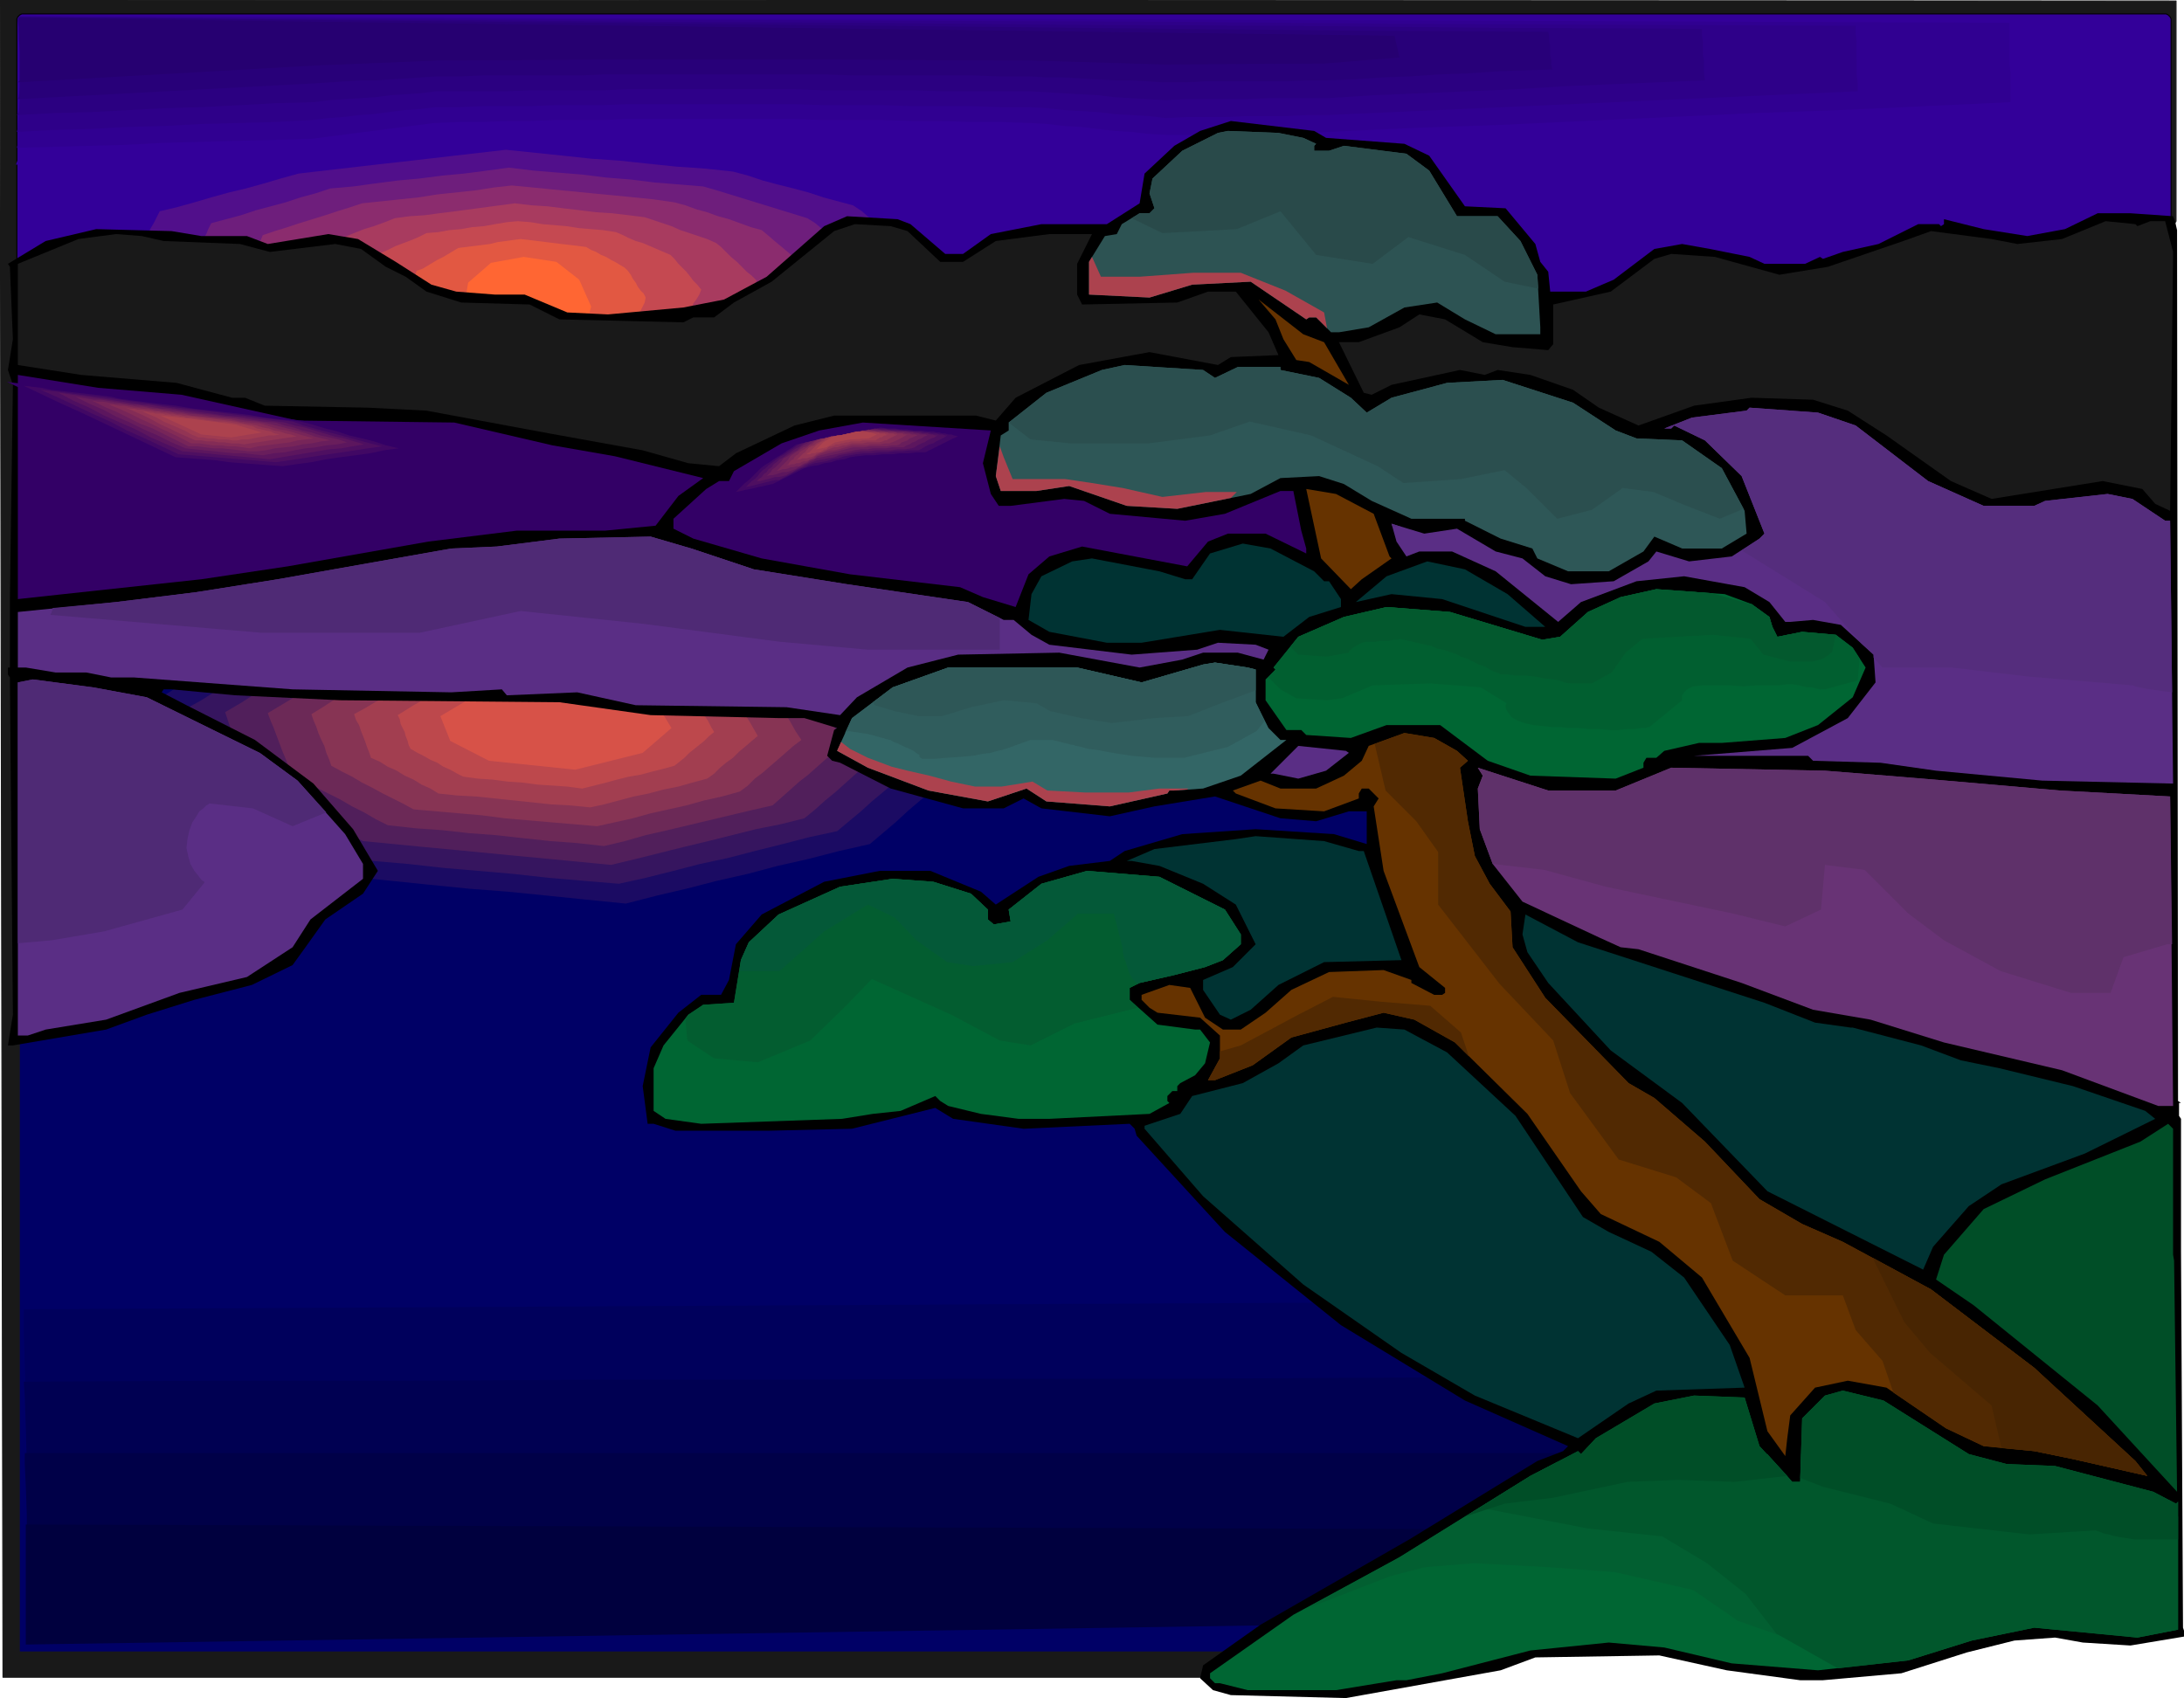 <svg xmlns="http://www.w3.org/2000/svg" width="704.16" height="5.704in" fill-rule="evenodd" stroke-linecap="round" preserveAspectRatio="none" viewBox="0 0 2202 1712"><style>.brush1{fill:#191919}.pen1{stroke:none}.brush2{fill:#006}.brush15{fill:#309}.brush30{fill:#630}.brush31{fill:#2e5757}.brush32{fill:#306}.brush33{fill:#5a2e85}.brush34{fill:#033}.brush35{fill:#063}.brush38{fill:#004e27}.brush48{fill:#ac424e}.brush51{fill:#410864}.brush52{fill:#4e0f61}.brush53{fill:#5c165e}.brush54{fill:#691e5c}.brush55{fill:#772559}.brush56{fill:#842c56}.brush57{fill:#923454}.brush58{fill:#9f3b51}</style><path d="m0 0 3 1691h1239l952-1468V1L0 0z" class="pen1 brush1"/><path fill="none" d="m0 0 3 1691h1239l952-1468V1L0 0" style="stroke:#191919;stroke-width:1;stroke-linejoin:round"/><path d="M20 633h1577v1032H20V633z" class="pen1 brush2"/><path d="m23 1248 1565-13v368H38l-1-14-1-37-3-53-3-62-2-63-3-57-1-45-1-24z" class="pen1 brush2"/><path d="m24 1320 195-1 195-1 195-1 195-1 196-1 195-1 195-1 195-1v299h-194l-193 1-194 1-194 1H616l-193 1-194 1-194 1v-12l-2-31-1-44-3-52-2-53-2-48-1-37v-20z" class="pen1" style="fill:#00005c"/><path d="m24 1393 195-1h195l195-1h195l194-1h195l195-1 195-1v230l-194 2-194 1-194 2-194 1-193 2-194 1-194 2-194 1v-9l-1-25-1-36-2-41-1-43-1-38-1-30-1-15z" class="pen1" style="fill:#000052"/><path d="M25 1465h1555v161l-194 2-194 3-194 2-193 2-194 2-194 3-194 2-194 2v-26l-1-27-1-32v-32l-1-29-1-22v-11z" class="pen1" style="fill:#000048"/><path d="m26 1537 1551 5v92L26 1658v-121z" class="pen1" style="fill:#00003e"/><path d="M289 601 96 716l39 99 154 82 349 33 271-66 116-99-77-131-271-116-388 83z" class="pen1 brush2"/><path d="m315 612-22 13-22 13-22 13-22 13-22 13-22 13-22 14-22 13 5 11 4 11 5 11 4 11 4 12 5 11 4 11 4 11 18 9 18 10 17 9 18 9 17 10 18 9 17 9 18 10 39 3 40 4 39 4 40 4 39 3 40 4 39 4 40 4 31-8 30-7 31-8 31-7 30-8 31-7 31-8 31-7 13-11 13-11 13-12 13-11 13-11 14-11 13-11 13-12-9-15-9-14-8-15-9-15-9-15-9-15-9-15-8-15-31-13-31-13-30-13-31-13-31-13-31-13-30-13-31-13-44 9-44 9-44 10-44 9-43 9-44 10-44 9-44 9z" class="pen1" style="fill:#1b0b63"/><path d="m340 624-19 11-20 12-20 12-19 12-20 11-20 12-19 12-20 11 4 10 4 10 4 10 4 11 4 10 4 10 3 10 4 10 16 8 16 8 16 9 15 8 16 8 16 9 16 8 15 9 36 3 35 3 36 4 35 3 35 3 36 4 35 3 36 3 27-6 28-7 27-7 28-6 27-7 28-7 27-7 28-6 12-10 12-10 11-10 12-10 12-10 12-10 12-10 11-10-8-14-7-13-8-14-8-13-8-13-8-14-8-13-8-14-27-11-28-12-27-12-28-11-27-12-28-12-27-11-28-12-39 8-40 9-39 8-39 8-40 9-39 8-39 8-40 9z" class="pen1" style="fill:#36155f"/><path d="m366 635-18 11-17 10-17 10-18 11-17 10-18 10-17 11-17 10 3 9 3 9 4 9 3 9 4 9 3 8 4 9 3 9 14 8 14 7 14 7 14 8 14 7 14 8 14 7 14 7 31 3 31 3 32 3 31 3 31 3 32 3 31 3 31 3 25-6 24-6 24-6 25-6 24-6 24-6 25-5 24-6 11-9 10-9 11-9 10-9 10-9 11-9 10-8 11-9-7-12-7-12-7-12-7-12-7-12-7-11-7-12-7-12-24-10-25-11-24-10-24-10-25-11-24-10-24-11-25-10-35 8-34 7-35 7-35 8-35 7-35 8-34 7-35 7z" class="pen1" style="fill:#511f5b"/><path d="m391 647-15 9-15 9-15 9-15 9-15 9-16 9-15 9-15 9 3 8 3 7 3 8 3 8 3 8 3 7 3 8 3 8 12 6 13 7 12 6 12 6 12 7 12 6 12 7 12 6 27 3 28 2 27 3 27 2 27 3 28 3 27 2 27 3 21-5 21-6 22-5 21-5 21-5 21-5 21-5 22-5 9-8 9-8 9-8 9-7 9-8 9-8 9-7 9-8-6-10-6-11-6-10-6-10-6-11-6-10-6-10-6-11-21-9-22-9-21-9-21-9-21-9-21-9-22-9-21-9-30 7-30 6-31 7-30 6-30 7-30 6-31 6-30 7z" class="pen1" style="fill:#6c2957"/><path d="m417 658-13 8-13 8-13 7-13 8-13 8-13 7-12 8-13 8 2 6 3 7 2 6 3 7 3 6 2 7 3 7 2 6 11 6 10 5 10 6 10 5 11 6 10 5 10 5 11 6 23 2 23 2 23 2 23 3 23 2 23 2 24 2 23 2 18-4 18-4 18-5 18-4 18-4 18-5 18-4 18-5 8-6 7-7 8-6 8-7 7-6 8-7 8-7 8-6-6-9-5-9-5-8-5-9-5-9-5-9-5-8-6-9-18-8-18-7-18-8-18-8-18-7-18-8-18-8-18-7-25 5-26 6-26 5-26 6-25 5-26 6-26 5-25 5z" class="pen1" style="fill:#873454"/><path d="m442 670-11 6-10 7-11 6-10 6-11 7-11 6-10 6-11 6 2 6 3 5 2 6 2 5 2 5 2 6 2 5 2 6 9 4 8 5 9 4 8 5 9 4 8 5 9 4 8 5 19 2 19 1 19 2 19 2 19 2 19 2 19 1 20 2 14-3 15-4 15-4 15-3 15-4 15-3 14-4 15-4 7-5 6-6 6-5 7-5 6-6 6-5 7-6 6-5-4-7-4-7-5-8-4-7-4-7-4-7-5-7-4-8-15-6-15-6-14-6-15-7-15-6-15-6-15-7-15-6-21 5-21 4-21 5-21 4-21 5-22 4-21 5-21 4z" class="pen1" style="fill:#a23e50"/><path d="m467 682-8 5-8 5-9 4-8 5-8 5-9 5-8 5-8 5 2 4 1 5 2 4 2 4 1 4 2 5 1 4 2 4 7 4 6 3 7 4 7 3 6 4 7 3 7 4 6 3 15 2 15 1 15 2 15 1 15 2 15 1 15 1 15 2 12-3 12-3 11-3 12-3 12-2 11-3 12-3 11-3 5-4 5-4 5-5 5-4 5-4 5-4 5-5 5-4-3-5-3-6-4-6-3-5-3-6-4-6-3-5-3-6-12-5-12-5-11-5-12-5-11-5-12-5-12-5-11-5-17 4-17 3-16 4-17 3-17 4-16 4-17 3-17 4z" class="pen1" style="fill:#bd484c"/><path d="m493 693-49 29 10 25 39 20 87 9 68-17 29-25-20-33-67-28-97 20z" class="pen1" style="fill:#d75248"/><path d="M25 14h2159l2 1 1 1 1 1 1 2v512l-1 1-1 2-1 1h-2l-1 1H23l-1-1h-2l-1-1-1-2-1-1V19l1-2 1-1 1-1 2-1h3z" class="pen1 brush15"/><path fill="none" d="M25 14h2159l2 1 1 1 1 1 1 2v512l-1 1-1 2-1 1h-2l-1 1H23l-1-1h-2l-1-1-1-2-1-1V19l1-2 1-1 1-1 2-1h3" style="stroke:#000;stroke-width:1;stroke-linejoin:round"/><path d="m16 166 297-8 124-19 194-4h169l239 4 137 15 164-4 841-36V19L21 16v7l-1 17v54l-1 28v23l-1 16-2 5z" class="pen1 brush15"/><path d="m17 149 37-1 37-1 37-1 37-2 37-1 38-1 37-1 37-1 15-2 16-2 15-2 16-2 15-2 16-2 15-2 16-2 24-1h24l25-1h24l24-1h49l24-1h168l30 1h59l30 1h30l30 1h30l30 1 17 1 17 2 17 1 17 2 17 2 17 1 17 2 18 1h40l21-1h20l21-1h41l20-1 86-4 86-3 86-4 86-4 86-4 86-3 86-4 86-4V73l-1-10V23l-251-1-250-1-251-1-251-1H772l-250-1-251-1-251-1v94l-1 21-1 14-1 4z" class="pen1" style="fill:#300091"/><path d="m17 133 37-2 38-1 37-2 37-1 37-2 38-1 37-1 37-2 16-2 15-1 16-2 15-1 15-2 16-2 15-1 16-2h24l24-1h49l24-1h48l25-1h167l30 1h60l29 1h60l30 1h29l18 1 17 2 17 1 17 1 17 2 17 1 17 1 17 2 21-1h40l21-1h41l20-1h20l67-3 67-3 67-3 67-3 66-3 67-3 67-3 67-3v-8l-1-9V42l-1-8v-8l-231-1-232-1-231-2-232-1-231-1-232-1-231-1-231-1v81l-1 19-1 12-1 4z" class="pen1" style="fill:#2e0089"/><path d="m17 116 38-2 37-1 38-2 37-2 37-1 38-2 37-2 37-1 16-2 15-1 16-1 15-1 16-2 15-1 15-1 16-2h72l25-1h72l24-1h168l29 1h89l30 1h89l17 1 17 1 17 1 18 1 17 2 17 1 17 1 17 1 20-1h61l21-1h61l47-3 48-2 48-2 47-2 48-3 47-2 48-2 48-2-1-7V61l-1-6V42l-1-6v-7l-212-1-212-2-212-1-212-2-212-1-213-2-212-1-212-2v4l1 12v69l-1 11-2 3z" class="pen1" style="fill:#2b0081"/><path d="m18 100 37-2 38-2 37-2 38-2 37-2 38-2 37-2 38-2 15-1 15-1 16-1h15l16-1 15-1 15-1 16-1h24l24-1h97l24-1h221l29 1h119l29 1h30l17 1h17l17 1 17 1 17 1h17l17 1 17 1h21l20-1h81l21-1h20l28-1 29-2 28-1 29-2 28-1 29-2 28-1 29-1-1-5v-5l-1-4V46l-1-4v-5l-1-5-193-1-192-2-193-2-193-2-193-2-193-2-192-2-193-2v14l1 13v44l-1 9-1 3z" class="pen1" style="fill:#280079"/><path d="m18 83 301-17 123-5 193-1h166l237 1 136 4 162-1 75-6-5-22L18 18v3l1 7v11l1 12v30l-2 2z" class="pen1" style="fill:#260071"/><path d="m109 202 159-42 240-26 261 24 137 37 80 54-53 62-186 34-293 21-159-28-159-41-53-48 26-47z" class="pen1 brush15"/><path d="m161 213 17-4 18-5 17-5 18-5 17-4 18-5 17-5 18-5 26-3 26-3 26-3 27-3 26-3 26-3 26-3 26-3 29 3 29 3 28 3 29 2 28 3 29 3 29 2 28 3 15 4 15 5 15 4 16 4 15 4 15 5 15 4 15 4 9 6 8 7 9 6 9 7 9 6 8 6 9 7 9 6-6 7-6 7-6 7-5 7-6 8-6 7-6 7-6 7-20 4-20 4-21 4-20 4-21 4-20 4-20 4-21 4-32 2-32 2-32 3-32 2-32 2-32 3-32 2-32 3-18-4-17-3-18-3-17-3-18-3-17-3-17-4-18-3-17-4-18-5-17-5-18-5-17-5-18-4-17-5-18-5-6-5-5-6-6-5-6-6-6-6-6-5-6-6-5-5 3-6 2-5 3-6 3-5 3-6 3-5 3-6 3-6z" class="pen1" style="fill:#510f8b"/><path d="m213 225 15-4 15-4 15-5 15-4 15-4 15-5 15-4 15-5 23-2 22-3 23-3 22-2 23-3 22-2 23-3 22-3 25 3 24 2 25 2 24 3 25 2 24 3 25 2 24 2 14 4 13 4 13 4 13 4 13 4 13 4 13 4 13 4 8 5 7 6 8 6 7 6 8 6 7 6 8 6 7 5-5 7-5 6-5 7-5 7-5 6-5 7-5 6-5 7-17 4-18 3-17 4-18 4-18 3-17 4-18 3-17 4-28 2-27 2-28 3-27 2-28 2-28 2-27 2-28 3-15-3-15-3-15-3-15-3-15-3-15-3-15-3-15-3-15-4-15-4-15-5-15-4-15-5-15-4-15-4-15-5-5-5-5-5-5-5-5-5-5-5-5-5-5-6-5-5 2-5 3-5 2-5 3-5 2-5 3-5 2-5 3-6z" class="pen1" style="fill:#6e1e7c"/><path d="m265 237 12-4 13-4 12-4 13-4 13-4 12-4 13-4 12-4 19-2 19-2 19-2 19-3 19-2 19-2 19-3 18-2 21 2 20 2 21 2 20 2 21 2 20 2 20 2 21 3 11 3 11 4 11 3 11 4 11 3 11 4 11 4 11 3 6 5 7 6 6 5 6 5 7 6 6 5 6 5 7 6-5 6-4 6-4 6-4 6-4 6-5 6-4 6-4 6-15 3-14 4-15 3-15 3-14 4-15 3-15 3-15 4-23 2-23 2-23 2-23 2-23 2-23 2-23 2-23 2-13-3-12-3-13-2-13-3-12-3-13-2-12-3-13-3-12-4-13-4-13-4-12-4-13-4-12-4-13-4-13-4-4-4-4-5-4-5-4-4-5-5-4-5-4-4-4-5 2-5 2-5 2-4 2-5 2-5 2-4 3-5 2-5z" class="pen1" style="fill:#8b2c6e"/><path d="m317 249 10-3 10-4 10-3 10-4 10-4 10-3 11-4 10-4 15-2 15-1 15-2 16-2 15-2 15-2 15-2 15-2 17 2 16 1 16 2 17 2 16 2 16 1 17 2 16 2 9 3 9 3 9 3 9 4 9 3 9 3 9 3 9 4 5 4 5 5 5 5 6 5 5 5 5 5 5 4 5 5-4 6-3 5-3 6-4 5-3 6-3 5-4 5-3 6-12 3-12 3-12 3-12 3-11 3-12 3-12 3-12 3-19 2-18 2-19 2-18 1-19 2-18 2-19 2-19 2-10-3-10-2-10-3-10-2-10-2-11-3-10-2-10-3-10-3-10-4-10-4-10-3-11-4-10-4-10-3-10-4-3-4-4-4-3-5-3-4-4-4-3-4-4-4-3-5 2-4 1-4 2-4 2-5 1-4 2-4 2-4 2-5z" class="pen1" style="fill:#a83b5f"/><path d="m368 261 8-3 8-3 7-3 8-4 8-3 8-3 7-3 8-4 12-1 11-2 12-1 11-2 12-1 11-2 12-2 11-1 13 1 12 2 12 1 12 1 13 2 12 1 12 1 13 2 7 3 6 3 7 3 7 2 7 3 7 3 7 3 7 3 4 4 4 5 4 4 4 4 4 5 3 4 4 4 4 5-2 5-3 5-3 4-2 5-3 5-2 5-3 5-2 5-9 3-9 2-9 3-9 3-9 2-9 3-9 3-9 3-14 1-15 2-14 1-14 2-14 2-14 1-14 2-14 2-8-3-8-2-7-2-8-2-8-2-7-2-8-3-8-2-7-3-8-3-8-4-8-3-7-3-8-3-8-4-7-3-3-4-2-3-3-4-3-4-2-4-3-4-2-3-3-4 1-4 2-4 1-4 1-3 2-4 1-4 1-4 1-4z" class="pen1" style="fill:#c54951"/><path d="m420 273 6-2 5-3 5-3 5-3 6-3 5-3 5-3 5-3 8-1 8-1 8-1 8-1 8-2 8-1 7-1 8-1 9 1 8 1 8 1 8 1 8 1 9 1 8 1 8 1 5 3 5 2 5 3 5 2 5 3 4 2 5 3 5 3 3 3 3 4 2 4 3 4 2 4 3 4 3 3 2 4-1 5-2 4-2 4-2 5-1 4-2 4-2 5-2 4-6 2-6 3-6 2-6 2-6 3-6 2-7 3-6 2-9 2-10 1-10 1-9 2-10 1-9 2-10 1-10 2-5-2-5-2-5-2-6-2-5-2-5-2-5-2-6-2-5-3-5-3-5-2-6-3-5-3-5-3-5-3-6-3-1-3-2-4-2-3-2-3-1-4-2-3-2-3-2-4 1-3 1-3 1-4 1-3 1-4 1-3v-3l1-4z" class="pen1" style="fill:#e25842"/><path d="m472 285 23-20 33-6 33 5 23 18 12 27-8 30-26 17-41 10-23-14-22-20-8-23 4-24z" class="pen1" style="fill:#f63"/><path d="m1337 139 79 6 25 12 36 51 41 2 30 36 5 18 8 10 2 20h36l28-12 41-31 28-5 28 5 40 8 15 7h41l15-7 3 2 20-7 36-8 40-20h21l2 2 3-2v-5l40 10 44 7 38-7 33-16h33l43 3 2 5 2 9 1 878 3 2h-2v13l2 3v134l2 379 1 3v6l-54 9-48-3-28-5-41 3-48 12-66 21-79 7h-23l-74-10-68-15-125 2-35 13-156 28-116-3-18-5-13-12 3-13 58-41 150-86 129-79 26-10 5-5-104-46-125-76-117-94-89-97-2-7-5-5-107 5-71-10-18-11-84 21-84 2h-94l-22-7h-6l-5-38 8-39 28-35 23-18h20l8-15 7-36 26-30 63-33 56-11h51l51 21 15 13 43-28 31-11 41-5 15-10 58-17 74-5 79 5 33 10v-33h-18l-33 10-36-3-66-22-61 10-45 10-69-8-18-10-20 10h-41l-73-20-51-26-8-2-5-5 7-26 3-2-33-10h-26l-129-3-92-13-221-2-106-5-64-6h-8l-2 3 25 13 69 35 59 44 40 46 25 42-15 23-38 26-20 28-13 18-41 20-58 15-48 15-41 15-94 16H8l5-31-3-340-2-3v-7h2v-69l3-216-5-15 5-31-3-73-2-3 38-23 51-12 76 2 30 5h46l21 8 61-10 30 5 38 23 36 23 25 7 39 3h30l43 18 41 2 76-7 41-8 43-23 58-51 23-10 51 3 13 5 35 30h18l28-20 51-10h66l33-21 5-30 30-28 26-15 31-10 84 10 12 7z" class="pen1" style="fill:#000"/><path d="m1314 139 13 6-2 2v5h15l15-5 63 8 23 17 28 46h41l23 25 17 34 3 53v7h-45l-31-15-28-17-33 5-36 20-30 5h-8l-15-15h-7l-3 2-56-38-59 3-43 13-61-3v-33l16-26 12-2 5-10 18-11h10l5-5-5-15 3-15 30-28 36-18 10-2 51 2 25 5z" class="pen1" style="fill:#2d5353"/><path d="m2155 228 13-5h15l8 31-3 261-15-7-13-15-40-8-112 18-41-18-65-46-39-25-35-11-62-2-58 8-56 20-40-18-26-18-43-15-33-5-13 5-25-5-69 15-20 10-8-2-25-51h20l41-15 20-13 26 5 38 23 30 5 36 3 5-6v-40l58-13 44-33 17-5 44 3 65 18 49-8 76-26 28-10 61 8 26 5 45-5 44-18 30 3 2 2zm-1240 5 33 31h23l33-21 54-7h43l-15 30v31l5 10 96-2 31-11h28l33 41 10 23-48 2-13 8-69-13-71 13-64 33-20 23-20-5H841l-40 10-59 28-17 13-31-3-46-13-94-17-124-23-59-3-104-2-20-8h-13l-56-15-96-8-64-10V266l61-25 38-5 26 2 22 5 77 3 30 8 66-8 26 5 25 18 20 10 21 15 35 11 69 2 30 15 125 3 10-5h21l20-15 38-21 63-51 21-7 36 2 17 5z" class="pen1 brush1"/><path d="m1335 345 25 43-40-23-13-2-13-21-8-20-17-20 45 35 21 8z" class="pen1 brush30"/><path d="m1225 381 23-11h43v3l39 8 32 20 16 15 25-15 56-15 56-3 71 23 43 28 21 8 46 2 40 28 23 43 2 23-25 15h-40l-28-12-11 15-35 20h-41l-31-13-5-10-32-10-36-18v-2h-54l-40-18-28-17-25-8-39 2-30 16-74 15-51-3-58-20-33 5h-36l-5-15 5-41 8-5v-8l38-30 56-23 23-5 79 5 12 8z" class="pen1 brush31"/><path d="m183 398 117 26 158 2 99 23 63 11 89 22-25 18-23 30-51 5h-89l-89 11-142 25-87 13-139 15-46 5V378l81 13 84 7z" class="pen1 brush32"/><path d="m1871 429 73 56 56 25h51l11-5 63-7 25 5 33 22h5l3 265-132-3-107-10-56-8-68-2-5-5h-115l99-8 56-30 28-36-2-28-33-30-28-5-23 2h-5l-16-20-25-15-61-11-48 5-56 21-23 20-63-51-44-20h-33l-13 5-10-15-5-18 33 10 33-5 39 23 27 7 23 18 26 8 43-3 35-20 8-10 33 10 43-5 28-18 5-5-23-58-37-36-31-15-3 3h-7l28-11 55-7 3-3 69 5 38 13z" class="pen1 brush33"/><path d="m991 467 8 31 8 12h12l54-7 20 2 26 13 76 7 40-7 56-23h13l8 40 5 18v5l-41-20h-38l-20 8-21 25-106-20-33 10-21 18-13 33-33-10-23-10-111-13-89-16-69-20-20-10v-10l33-30 13-8h10l5-10 48-28 38-13 44-8 129 8-8 33z" class="pen1 brush32"/><path d="m1385 518 16 43 2 2-30 21-11 10-30-31-15-70 30 5 38 20z" class="pen1 brush30"/><path d="m760 574 94 15 122 18 36 18h10l18 15 18 10 83 10 66-5 21-7 38 2 13 5-5 10-26-7h-35l-21 7-43 8-81-15-102 2-51 13-51 30-17 18-54-8-152-2-59-13-71 3-5-6-51 3-160-3-160-12h-23l-25-5H56l-30-5h-8v-56l99-10 81-10 82-13 175-31 46-2 63-8 92-2 41 12 63 21z" class="pen1 brush33"/><path d="m1325 576 10 10h5l12 18v8l-32 10-26 20-64-7-79 13h-35l-58-11-21-12 3-26 10-18 31-15 20-3 68 13 26 8h7l18-26 33-10 28 5 44 23zm195 23 38 33h-20l-84-28-51-5-36 8 31-26 41-15 38 8 43 25z" class="pen1 brush34"/><path d="m1766 609 18 13 3 10 5 10 25-5 34 3 17 13 13 20-13 30-35 28-33 13-64 5h-23l-35 8-8 7h-10l-3 5v5l-28 11-86-3-43-15-48-36h-54l-36 13-45-3-5-5h-15l-21-30v-21l10-10-2-2 25-31 46-20 43-10 64 5 93 28 18-3 28-25 33-15 36-8 69 5 27 10z" class="pen1 brush35"/><path d="M1266 675v33l13 26 12 12h6l-46 36-38 13-29 2h-5l-2 3-58 13-64-5-20-13-39 13-60-11-61-23-31-17 15-33 41-31 56-20h130l65 15 62-18 12-2 33 5 8 2z" class="pen1" style="fill:#366"/><path d="m148 703 114 56 38 28 48 54 18 30v15l-53 41-18 28-46 30-68 16-74 27-61 10-18 6H18V688l15-3 61 8 54 10z" class="pen1 brush33"/><path d="m1469 757 11 10-8 7 8 54 7 35 15 28 21 28 2 36 33 51 84 86 26 15 51 44 55 58 43 25 41 18 89 48 104 79 102 94 12 15-75-17-39-8-51-5-38-18-60-41-39-7-33 7-25 28-3 23-2 18-18-25-18-74-48-81-43-36-59-28-20-23-54-78-73-72-41-23-31-7-38 10-55 15-39 28-38 15h-7l12-22v-23l-20-18-43-5-8-5-8-8v-5l28-10 21 3 15 30 18 12h18l25-17 26-23 38-18 55-2 28 10v3l23 12h8l3-2v-5l-26-21-36-97-10-65 5-8-10-10h-7l-3 5v5l-35 13-49-3-40-15-3-3 28-10 20 8h36l28-13 18-15 7-15 36-13 30 5 23 13z" class="pen1 brush30"/><path d="m1360 759-23 18-28 8-25-5h-3l28-28 48 5 3 2z" class="pen1 brush33"/><path d="m1629 797 56-23 155 3 62 5 60 5 115 10 111 6 3 312h-15l-97-36-119-28-74-23-58-10-72-27-104-34-18-2-22-10-77-36-30-38-13-35-2-41 5-13-5-8 71 23h68z" class="pen1" style="fill:#683375"/><path d="M1370 858h5l38 110-78 2-46 23-28 25-20 10-11-5-17-25v-10l30-13 23-23-20-40-33-21-44-18-28-5h-5l28-12 82-10 20-3 69 5 35 10z" class="pen1 brush34"/><path d="m1235 917 16 25v10l-18 16-18 7-31 8-35 8-10 5v12l28 25 38 5h5l10 13-5 21-10 12-15 8-3 3v5h-5l-5 5v5l2 2-20 11-101 5h-31l-38-5-33-8-8-5-5-5-35 15-28 3-31 5-142 5-36-5-12-8v-43l10-23 25-31 15-10 31-2 7-43 8-18 30-28 62-28 53-8 41 3 38 12 17 16v10l6 5 17-3-2-12 33-26 46-13 73 6 66 33z" class="pen1 brush35"/><path d="m1779 1011 51 20 36 5h2l69 18 40 15 39 8 74 18 73 25 10 8-71 35-84 31-33 22-36 41-10 23-157-79-86-89-72-53-63-68-21-31-5-18 3-20 53 28 188 61zm-320 50 69 64 68 102 26 15 43 20 33 26 46 68 15 43-89 3-28 13-51 35-104-43-74-43-99-69-101-89-59-68v-3l36-12 12-18 51-13 36-20 25-18 74-18 28 2 43 23z" class="pen1 brush34"/><path d="m2191 1265 1 6 3 233-80-87-125-101-38-26 8-25 40-46 62-30 96-38 28-18 5 5v127z" class="pen1 brush38"/><path d="m1985 1466 38 10 49 2 99 26 23 12 2-2v129l-41 8-104-10-63 13-64 20-91 10-87-7-68-16-56-5-79 8-89 23-36 7h-10l-61 10h-89l-28-7h-5l-5-5v-5l84-59 107-58 132-82 48-25 3 3 15-16 59-35 40-8 51 2 15 49 26 28 7 8h8l2-64 23-23 18-5 41 10 86 54z" class="pen1 brush35"/><path d="m1322 1620 80-31 35-9 49-4 75 4 67 5 79 18 45 31 88 31-128-186-142-5-27 14-132 82-89 49v1z" class="pen1" style="fill:#025f31"/><path d="m1492 1520 109 21 75 8 45 27 39 31 31 40 62 35 71-8 64-20 63-13 104 10 41-8v-114l-347-64-33 1-1 28h-8l-7-8-18-20-203 4-40 21-47 29z" class="pen1" style="fill:#01572c"/><path d="m1477 1529 40-13 49-6 75-16 51-2 57 2 53-6-2-2-26-28-15-49-51-2-40 8-59 35-15 16-3-3-48 25-66 41zm338-39 23 9 68 17 43 20 97 11 66-4h1l3 1 5 2 5 1 7 2 6 1 7 1 6 1h44v-38l-2 2-23-12-99-26-49-2-38-10-86-54-41-10-18 5-23 23-2 60z" class="pen1 brush38"/><path d="m1386 750 11 47 31 31 22 31v53l62 80 54 57 17 53 49 67 58 18 35 26 22 58 53 35h58l13 35 27 31 11 32 53 36 38 18 51 5 39 8 75 17-12-15-102-94-104-79-89-48-41-18-43-25-55-58-51-44-26-15-84-86-33-51-2-36-21-28-15-28-7-35-8-54 8-7-11-10-23-13-30-5-30 11zm-156 310 21-6 58-31 35-18 49 5 49 4 31 27 8 24-14-14-41-23-31-7-38 10-55 15-39 28-38 15h-7l12-22v-7z" class="pen1" style="fill:#512902"/><path d="m1888 1268 32 65 26 31 62 53 10 43 33 3 39 8 75 17-12-15-102-94-104-79-59-32z" class="pen1" style="fill:#482502"/><path d="m691 1027 2 22 27 18 44 4 53-22 36-35 26-27 80 36 49 26 31 5 44-22 64-16-8-8v-12l10-5 35-8 31-8 18-7 18-16v-10l-16-25-66-33-73-6-46 13-33 26 2 12-17 3-6-5v-10l-17-16-38-12-41-3-53 8-62 28-30 28-8 18-7 43-31 2-15 10-3 4z" class="pen1" style="fill:#035d30"/><path d="M746 979h40l45-40 44-27 27 13 22 23 31 22 26 4 40-4 35-22 31-27h36l9 35v4l1 5 2 5 2 6 2 6 3 5 5 5 2-1 35-8 31-8 18-7 18-16v-10l-16-25-66-33-73-6-46 13-33 26 2 12-17 3-6-5v-10l-17-16-38-12-41-3-53 8-62 28-30 28-8 18-1 11z" class="pen1" style="fill:#045938"/><path d="m1279 683 12 12 16 9 31 2 15-2 31-13 58-2 51 4 26 16-1 2v2l1 3 2 3 3 4 5 3 8 3 9 2 9 1 9 1h9l9 1h10l10 1h10l11 1h9l9-1h7l6-1h5l3-1h1l33-27v-5l2-3 3-3 6-3 10-1h27l14 1 13-1h22l8-1h7l6 1 4 1 4 1h5l4 1 4 1h5l33-9 2-22-7-11-17-13-34-3-25 5-5-10-3-10-18-13h-1l-40-11-55-4-36 8-33 15-28 25-18 3-93-28-64-5-43 10-46 20-25 31 2 2-7 8z" class="pen1" style="fill:#015f30"/><path d="m1301 652 8 8 29 2 22-4v-1l1-1 2-2 3-2 3-2 4-2 4-1h10l5-1h9l4-1h5l1-1 31 7h1l2 1 4 2 6 1 6 2 6 2 6 3 6 2 6 3 6 3 6 2 5 3 4 2 3 1 3 1v1h8l8 1h9l10 1 10 2 9 1 6 1 5 2 6 1h22l20-11 14-20 17-14 71-4 38 4 13 16 27 7h22l4-1 4-1 3-1 3-2 2-1 2-2 1-1h1l4-18-34-3-25 5-5-10-3-10-18-13h-1l-40-11-55-4-36 8-33 15-28 25-18 3-93-28-64-5-43 10-46 20-8 10z" class="pen1" style="fill:#03592e"/><path d="m852 739 3-2 20 3 22 6h1l1 1 2 1 3 1 4 2 4 2 5 2 4 2 4 3 2 1v2l1 1 2 1h12l13-1 14-1 12-1 10-2 8-1 7-2 5-1 2-1h1l25-9h22l20 5h1l3 1 5 1 7 2 9 1 10 2 12 2 13 2 12 1 11 1h30l44-11 29-16 8-10-9-19v-33l-8-2-33-5-12 2-62 18-65-15H956l-56 20-41 31-7 15z" class="pen1" style="fill:#305d5d"/><path d="m880 708 2 3 20 6 24 5h24l29-9 33-7 33 3 14 8 31 7 31 5 42-5 35-2 33-13 35-13v-21l-8-2-33-5-12 2-62 18-65-15H956l-56 20-20 15z" class="pen1 brush31"/><path d="m848 748 9 7 18 9 24 9 16 4 22 5 22 6 24 5h27l31-5 15 9 38 2h44l31-4h29l-1 1-13 1h-5l-2 3-58 13-64-5-20-13-39 13-60-11-61-23-31-17 4-9z" class="pen1 brush48"/><path d="m1017 426 22 17 40 4h79l62-8 40-14 62 14 67 31 26 17 58-4 44-9 22 18 31 31 35-9 31-22 31 4 31 13 36 14 24-10-22-41-40-28-46-2-21-8-43-28-71-23-56 3-56 15-25 15-16-15-32-20-39-8v-3h-43l-23 11-12-8-79-5-23 5-56 23-38 30z" class="pen1" style="fill:#2b4f4f"/><path d="m1141 220 31 15 75-4 44-18 36 44 57 9 36-27 57 18 40 27 34 7-1-14-17-34-23-25h-41l-28-46-23-17-63-8-15 5h-15v-5l2-2-13-6-25-5-51-2-10 2-36 18-30 28-3 15 5 15-5 5h-10l-8 5z" class="pen1" style="fill:#294a4a"/><path d="m1008 450 4 11 9 22h53l27 4 31 5 40 9 44-5h31l-6 6-54 11-51-3-58-20-33 5h-36l-5-15 4-30zm93-191 9 20h39l54-4h48l45 18 39 22 3 16-11-11h-7l-3 2-56-38-59 3-43 13-61-3v-33l3-5z" class="pen1 brush48"/><path d="m86 395 68 10 157 20 108 29-128 20-117-10L7 385l79 10z" class="pen1 brush32"/><path d="m96 398 8 1 8 1 8 2 8 1 7 1 8 1 8 1 8 1 18 2 18 3 18 2 18 2 18 2 18 3 18 2 18 2 12 3 13 4 12 3 12 4 13 3 12 3 12 4 13 3-15 2-14 3-15 2-15 2-14 2-15 3-15 2-14 2-14-1-13-1-14-1-13-1-14-2-13-1-13-1-14-1-19-9-19-9-19-9-19-9-19-9-20-9-19-9-19-9 9 1 9 1 9 2 9 1 9 1 9 1 9 1 9 1z" class="pen1 brush51"/><path d="m107 401 7 1 7 1 7 1 7 1 8 1 7 1 7 1 7 1 16 2 17 2 16 2 16 2 17 2 16 2 16 2 17 2 11 4 11 3 11 3 12 3 11 3 11 3 11 3 12 3-14 2-13 2-13 2-14 2-13 2-13 2-13 2-14 2-12-1-12-1-12-1-13-1-12-1-12-1-12-1-13-1-17-8-17-8-18-8-17-9-18-8-17-8-17-8-18-8 9 1 8 1 8 1 8 1 8 1 8 1 9 1 8 1z" class="pen1 brush52"/><path d="m117 404 7 1 6 1 7 1 6 1h7l6 1 6 1 7 1 15 2 14 2 15 2 15 2 14 1 15 2 15 2 15 2 10 3 10 2 10 3 10 3 10 3 10 2 10 3 10 3-12 2-11 2-12 1-12 2-12 2-12 2-12 2-12 2-11-1-11-1-11-1-11-1-11-1-11-1-11-1-11-1-16-7-16-7-15-8-16-7-16-7-15-8-16-7-15-8 7 1 7 1 8 1 7 1 7 1 8 1 7 1 7 1z" class="pen1 brush53"/><path d="m128 407 6 1h5l6 1 6 1 6 1 5 1h6l6 1 13 2 13 2 13 1 13 2 13 1 13 2 13 2 13 1 9 3 9 2 9 3 9 2 9 3 9 2 9 2 9 3-10 2-11 1-11 2-10 1-11 2-10 2-11 1-11 2-10-1-9-1h-10l-10-1-10-1-10-1-9-1-10-1-14-6-14-7-14-6-14-7-14-6-13-7-14-6-14-7 6 1 7 1 6 1h7l6 1 7 1 6 1 7 1z" class="pen1 brush54"/><path d="M139 410h5l5 1 5 1h5l5 1 5 1 5 1h5l11 2 12 1 11 2 11 1 12 1 11 2 12 1 11 2 8 2 8 2 8 2 8 2 7 2 8 3 8 2 8 2-9 1-10 2-9 1-9 2-9 1-10 1-9 2-9 1h-9l-8-1-9-1-9-1h-8l-9-1-8-1h-9l-12-6-12-6-12-6-13-5-12-6-12-6-12-5-12-6 6 1h5l6 1 6 1h5l6 1 6 1 6 1z" class="pen1 brush55"/><path d="m149 412 5 1 4 1h4l4 1h5l4 1 4 1h5l9 2 10 1 10 1 10 1 10 1 9 2 10 1 10 1 7 2 6 2 7 2 7 1 7 2 6 2 7 2 7 2-8 1-8 1-8 2-8 1-8 1-8 1-8 1-8 2-7-1-8-1h-7l-7-1h-8l-7-1-7-1h-8l-10-5-10-5-11-5-10-5-11-5-10-5-11-5-10-4h5l5 1h5l5 1 5 1h4l5 1h5z" class="pen1 brush56"/><path d="m160 415 3 1h4l4 1h3l4 1h3l4 1h3l9 1 8 1 8 1 8 1 8 1 8 1 9 2 8 1 5 1 6 2 6 1 5 2 6 1 6 2 5 1 6 2-7 1-7 1-6 1-7 1-6 1-7 1-7 1-6 1-6-1h-7l-6-1h-6l-6-1h-6l-6-1h-6l-9-4-9-4-8-4-9-4-9-5-8-4-9-4-9-4 4 1h4l4 1h5l4 1h4l4 1h4z" class="pen1 brush57"/><path d="m171 418 2 1h6l3 1h3l3 1h5l7 1 6 1 7 1 7 1h6l7 1 6 1 7 1 4 1 5 1 4 2 5 1 4 1 5 1 4 2 5 1-6 1h-5l-5 1-6 1-5 1-5 1h-6l-5 1h-5l-5-1h-9l-5-1h-5l-5-1h-5l-7-3-7-4-7-3-7-3-7-3-7-4-7-3-7-3h4l3 1h3l3 1h7l3 1h4z" class="pen1 brush58"/><path d="m181 421 17 2 39 5 27 8-31 5-30-3-41-19 19 2z" class="pen1 brush48"/><path d="m732 502 27-27 40-26 48-9 45-9 57 4 27 5-36 17-75 5-58 13-35 18-40 9z" class="pen1 brush32"/><path d="m742 496 3-3 3-3 3-3 4-3 3-3 3-3 3-3 3-3 4-3 5-3 4-3 5-3 5-3 4-3 5-3 4-3 6-1 5-1 6-1 6-1 5-1 6-1 5-1 6-1 5-2 5-1 5-1 5-1 5-1 5-1 5-1 5-1 7 1h7l6 1h7l6 1h7l7 1h6l3 1h3l3 1h3l3 1h3l3 1 4 1-5 2-4 2-4 2-4 2-4 2-4 2-4 2-4 2h-9l-8 1h-9l-8 1h-9l-9 1h-8l-9 1-7 1-6 2-7 1-6 2-7 1-6 2-7 1-7 2-4 2-4 2-4 2-4 2-4 2-4 2-4 2-4 2-5 1-4 1-5 1-4 1-5 1-5 1-4 1-5 1z" class="pen1 brush51"/><path d="m752 491 3-3 3-3 3-2 3-3 2-3 3-3 3-2 3-3 4-3 4-3 4-3 4-2 4-3 5-3 4-3 4-2 5-1 5-1 5-1 5-1 5-1 5-1 5-1 5-1 5-1 5-1h4l5-1 4-1 5-1 5-1 4-1h6l6 1h6l6 1h6l6 1h6l6 1h3l3 1h5l3 1h3l3 1h2l-3 2-4 2-4 2-3 2-4 1-4 2-3 2-4 2h-8l-8 1h-8l-7 1h-8l-8 1h-8l-8 1-6 1-6 1-6 2-6 1-6 2-6 1-6 1-6 2-3 2-4 1-4 2-4 2-3 2-4 2-4 2-3 2h-4l-5 1-4 1-4 1-4 1-4 1-4 1-5 1z" class="pen1 brush52"/><path d="m763 485 2-2 3-2 2-3 3-2 2-3 3-2 2-3 3-2 3-3 4-2 4-3 3-2 4-3 4-2 4-3 3-2 5-1 5-1 4-1 5-1h4l5-1 4-1 5-1 4-1 4-1h4l5-1 4-1 4-1 4-1 4-1 6 1h5l5 1h11l6 1h5l5 1h3l2 1h5l3 1h2l3 1h2l-3 2-3 1-4 2-3 2-3 1-4 2-3 2-3 1-7 1h-7l-7 1h-15l-7 1h-7l-7 1-5 1-6 1-5 1-5 2-6 1-5 1-6 1-5 2-3 1-4 2-3 2-3 1-4 2-3 2-3 1-3 2-4 1-4 1h-4l-3 1-4 1-4 1-4 1h-3z" class="pen1 brush53"/><path d="m773 480 2-2 2-2 2-3 3-2 2-2 2-2 2-2 2-3 4-2 3-2 3-2 4-2 3-3 3-2 4-2 3-2 4-1 4-1 4-1h4l4-1 4-1h4l5-1 3-1 4-1h4l3-1 4-1 4-1h3l4-1h5l5 1h9l5 1h10l4 1h3l2 1h4l2 1h5l2 1-3 1-3 2-3 1-3 2-3 1-3 2-3 1-3 2h-12l-6 1h-13l-6 1h-6l-7 1-4 1-5 1-5 1-5 1-5 1-4 1-5 1-5 1-3 2-3 1-3 2-3 1-3 2-3 1-3 2-3 1-3 1-3 1h-4l-3 1-3 1-4 1h-3l-3 1z" class="pen1 brush54"/><path d="m783 475 2-2 2-2 2-2 2-2 2-2 2-2 1-2 2-2 3-2 3-2 3-2 3-2 3-1 3-2 3-2 3-2 3-1 4-1h3l4-1 3-1h4l4-1h3l3-1 4-1h3l3-1 3-1h3l4-1 3-1 4 1h8l5 1h8l4 1h6l2 1h4l2 1h4l2 1-3 1-2 1-3 1-2 2-3 1-3 1-2 2-3 1h-5l-6 1h-16l-6 1h-11l-4 1-4 1-4 1-4 1-5 1-4 1-4 1-4 1-3 1-2 2-3 1-3 1-2 2-3 1-2 1-3 2h-3l-3 1h-3l-2 1-3 1h-3l-3 1-3 1z" class="pen1 brush55"/><path d="m793 469 2-1 1-2 2-2 2-1 1-2 2-2 2-1 1-2 3-2 2-1 3-2 2-2 3-1 2-2 3-2 2-1 3-1h3l3-1h3l3-1 4-1h3l3-1h2l3-1h3l3-1h2l3-1 3-1h10l4 1h7l3 1h9l2 1h5l1 1h4l-2 1-3 2-2 1-2 1-2 1-2 1-3 1-2 1h-5l-4 1h-10l-4 1h-15l-3 1-4 1-3 1-4 1-4 1h-3l-4 1-3 1-3 1-2 1-2 1-2 1-2 2-3 1-2 1-2 1h-3l-2 1-2 1h-3l-2 1h-3l-2 1h-3z" class="pen1 brush56"/><path d="m803 464 2-2 1-1 1-1 2-2 1-1 2-1 1-2 1-1 2-2 2-1 3-1 2-2 2-1 2-1 2-2 2-1 2-1h3l2-1h3l3-1h5l2-1h2l3-1h2l2-1h3l2-1h2l3-1 3 1h9l3 1h10l1 1h5l1 1h3l-2 1-2 1-2 1-2 1-2 1-1 1h-2l-2 1-4 1h-12l-4 1h-11l-3 1-3 1h-3l-3 1-3 1h-3l-3 1-3 1-2 1-2 1-2 1h-2l-2 1-2 1-1 1-2 1-2 1h-2l-2 1h-5l-2 1h-2l-2 1z" class="pen1 brush57"/><path d="m813 458 1-1 2-1 1-1 1-1 1-1 1-1 1-1 1-1 2-2 2-1 1-1 2-1 2-1 1-1 2-1 1-1 3-1h4l2-1h4l2-1h2l2-1h3l2-1h4l2-1h9l2 1h10l1 1h5l1 1h2l-2 1h-1l-2 1-1 1h-2l-1 1-2 1-1 1h-13l-3 1h-9l-3 1h-2l-3 1h-2l-2 1h-3l-2 1-3 1h-1l-2 1-1 1-1 1h-2l-1 1-2 1-1 1h-4l-1 1h-4l-1 1h-4z" class="pen1 brush58"/><path d="m823 453 7-7 10-6 12-2 11-3 15 1 6 2-8 4-19 1-15 3-9 5-10 2z" class="pen1 brush48"/><path d="m18 951 34-3 53-9 79-22 22-27v-1l-3-2-3-4-4-5-4-7-2-7-2-9 1-9 2-9 3-8 4-6 3-5 4-3 3-3 2-1 1-1 44 5 40 18 34-14-29-32-37-27-2-1-113-56-54-10-61-8-15 3v263zm34-331 212 18h159l102-22 124 13 137 18 89 8h133v-32l-32-16-122-18-94-15-63-21-41-12-92 2-63 8-46 2-175 31-82 13-81 10-64 6v2l-1 2v1l-1 1v1h1z" class="pen1" style="fill:#4f2a75"/><path d="M1404 531h8l-9-3 1 3zm352 24 84 52 37 42 12 11v3l9 10h70l76 9 106 9h1l2 1 4 1 5 1 6 1 7 1 7 1 8 1-2-173h-5l-33-22-25-5-63 7-11 5h-51l-56-25-73-56-38-13-69-5-3 3-55 7-28 11h7l3-3 31 15 37 36 23 58-5 5-18 12z" class="pen1" style="fill:#552d7d"/><path d="m1505 871 52 6 62 17 128 27 53 13 36-17 4-45 40 5 44 44 36 27 57 31 71 22h40l13-36 44-13h5l-2-149-111-6-115-10-60-5-62-5-155-3-56 23h-68l-71-23 5 8-5 13 2 41 13 35z" class="pen1" style="fill:#5f316a"/></svg>
